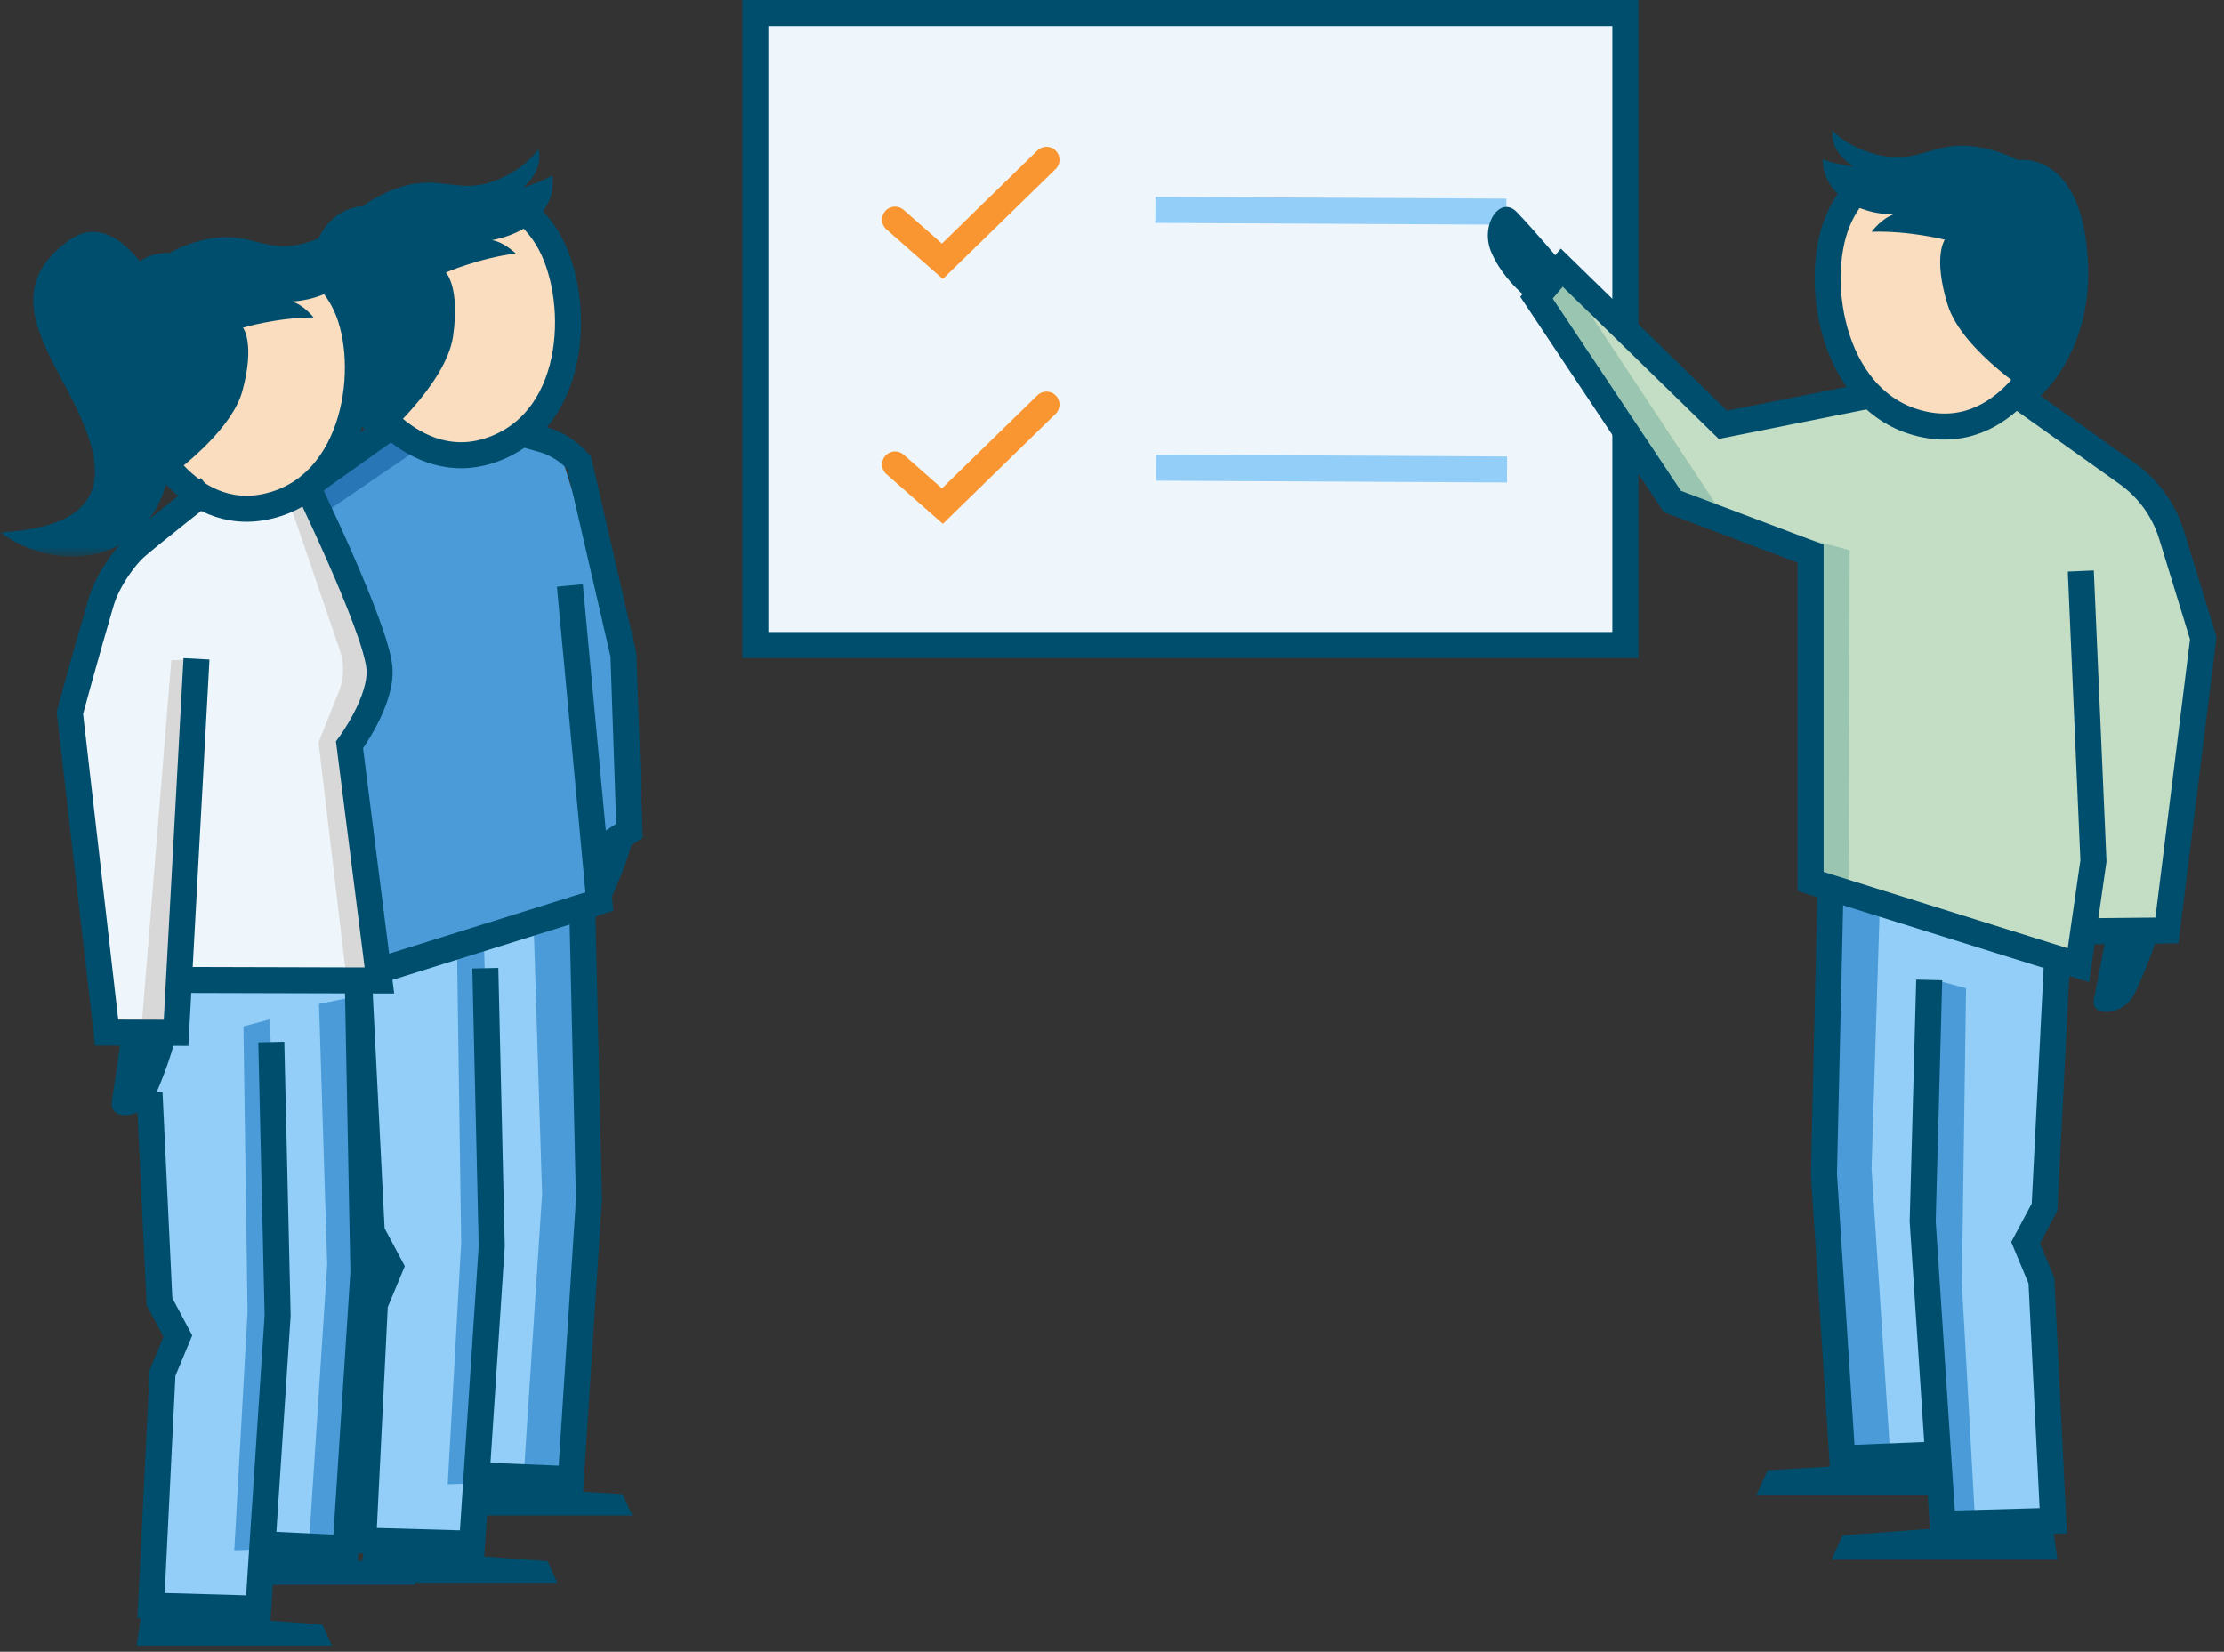 <?xml version="1.0" encoding="UTF-8"?>
<svg width="171px" height="127px" viewBox="0 0 171 127" version="1.1" xmlns="http://www.w3.org/2000/svg" xmlns:xlink="http://www.w3.org/1999/xlink">
    <rect x="0" y="0" width="171" height="127" fill="#333333" stroke="none"/>
    <title>illu_persoenliche-beratung-gross_polychrome</title>
    <defs>
        <polygon id="path-1" points="0 0.244 27.565 0.244 27.565 26.258 0 26.258"></polygon>
    </defs>
    <g id="Symbols" stroke="none" stroke-width="1" fill="none" fill-rule="evenodd">
        <g id="-Charakter--(Polychrom)-/-berater" transform="translate(0, 0.999)">
            <polygon id="Fill-1" fill="#EEF6FB" points="58.079 48.594 124.97 48.594 124.97 0 58.079 0"></polygon>
            <polygon id="Stroke-2" stroke="#004E6D" stroke-width="2" points="58.079 48.594 124.97 48.594 124.97 0 58.079 0"></polygon>
            <line x1="115.819" y1="15.276" x2="88.84" y2="15.137" id="Stroke-4" stroke="#92CEF7" stroke-width="2"></line>
            <polyline id="Stroke-5" stroke="#FA9632" stroke-width="2" stroke-linecap="round" points="68.819 15.886 72.46 19.09 80.464 11.286"></polyline>
            <line x1="115.873" y1="35.101" x2="88.894" y2="34.961" id="Stroke-6" stroke="#92CEF7" stroke-width="2"></line>
            <polyline id="Stroke-7" stroke="#FA9632" stroke-width="2" stroke-linecap="round" points="68.819 34.712 72.46 37.915 80.464 30.111"></polyline>
            <polygon id="Fill-8" fill="#92CEF7" points="158.055 71.908 140.723 66.4 140.075 89.725 141.695 111.917 148.984 111.269 149.592 116.452 158.096 116.088 157.245 97.946 156.071 94.707 157.448 91.791"></polygon>
            <polygon id="Fill-9" fill="#4A9BD7" points="141.39 66.933 144.549 68.205 143.901 88.858 145.359 111.211 142.2 111.211 140.823 88.615"></polygon>
            <polygon id="Fill-10" fill="#4A9BD7" points="149.061 74.42 151.167 74.987 150.844 97.664 151.895 116.535 149.466 116.454 148.413 97.502"></polygon>
            <polyline id="Stroke-11" stroke="#004E6D" stroke-width="2" points="158.196 72.212 157.204 91.815 155.746 94.548 156.96 97.464 157.872 115.93 149.368 116.172 147.833 92.908 148.335 74.348"></polyline>
            <polyline id="Stroke-12" stroke="#004E6D" stroke-width="2" points="148.66 110.844 141.654 111.13 140.241 89.263 140.764 66.501"></polyline>
            <polygon id="Fill-13" fill="#004E6D" points="140.823 118.929 158.2 118.929 157.74 115.845 141.675 117.055"></polygon>
            <polygon id="Fill-14" fill="#004E6D" points="135.042 113.965 148.962 113.965 148.49 111.311 135.915 112.044"></polygon>
            <polygon id="Fill-15" fill="#C4DDC5" points="143.153 29.174 132.219 31.362 119.828 19.274 117.884 21.581 128.332 37.253 138.962 41.262 138.962 66.47 159.553 72.909 160.1 70.277 166.579 70.277 169.252 47.762 165.283 36.585 155.322 29.377"></polygon>
            <g id="Group-34" transform="translate(114, 8.531)">
                <path d="M32.109,3.132 C32.109,3.132 28.307,5.023 27.293,7.486 C25.352,12.199 26.923,21.73 34.044,23.122 C40.728,24.43 43.769,16.522 43.769,16.522 L32.109,3.132 Z" id="Fill-16" fill="#FADCBE"></path>
                <polygon id="Fill-18" fill="#9AC5B1" points="18.665 30.345 14.697 29.049 3.957 13.661 6.031 11.232"></polygon>
                <polygon id="Fill-20" fill="#9AC5B1" points="25.225 31.965 28.222 32.775 28.141 59.016 25.144 57.963"></polygon>
                <path d="M29.98,4.137 C29.98,4.137 28.306,5.023 27.293,7.486 C25.352,12.2 26.922,21.73 34.044,23.122 C40.727,24.43 43.77,16.522 43.77,16.522" id="Stroke-22" stroke="#004E6D" stroke-width="2"></path>
                <path d="M26.899,0.515 C26.899,0.515 28.122,1.915 30.684,2.433 C33.604,3.022 34.732,1.288 37.913,1.747 C39.841,2.026 41.142,2.781 41.142,2.781 C41.142,2.781 46.253,1.906 46.553,10.967 C46.778,17.772 42.677,21.112 42.677,21.112 C42.677,21.112 36.873,17.526 35.755,13.912 C34.599,10.173 35.533,8.9 35.533,8.9 C35.533,8.9 32.788,8.193 29.911,8.286 C29.911,8.286 30.66,7.26 31.586,6.964 C31.586,6.964 29.48,6.991 27.909,5.885 C25.97,4.519 26.158,2.71 26.158,2.71 C26.829,3.039 28.539,3.287 28.539,3.287 C28.539,3.287 26.7,2.28 26.899,0.515" id="Fill-24" fill="#004E6D"></path>
                <polyline id="Stroke-26" stroke="#004E6D" stroke-width="2" points="45.99 34.374 46.962 56.667 45.808 64.685 25.216 58.246 25.216 33.038 14.586 29.028 4.138 13.357 6.082 11.049 18.474 23.137 29.407 20.95"></polyline>
                <path d="M6.313,10.955 C6.313,10.955 3.848,8.029 2.607,6.759 C1.343,5.464 -0.24,7.757 0.663,9.864 C1.906,12.764 4.889,14.437 4.889,14.437 L6.313,10.955 Z" id="Fill-28" fill="#004E6D"></path>
                <path d="M48.019,62.065 C48.019,62.065 47.258,65.93 46.994,67.326 C46.726,68.748 49.314,68.577 50.125,66.863 C51.787,63.349 51.964,61.883 51.964,61.883 L48.019,62.065 Z" id="Fill-30" fill="#004E6D"></path>
                <path d="M46.441,62.072 L52.611,62.011 L55.405,39.537 L52.967,31.602 C52.381,29.697 51.184,28.038 49.56,26.882 L40.888,20.707" id="Stroke-32" stroke="#004E6D" stroke-width="2"></path>
            </g>
            <g id="Group-102" transform="translate(0, 9.531)">
                <path d="M44.738,54.187 C44.738,54.187 43.988,57.992 43.729,59.365 C43.465,60.764 46.012,60.596 46.811,58.91 C48.447,55.452 48.622,54.008 48.622,54.008 L44.738,54.187 Z" id="Fill-35" fill="#004E6D"></path>
                <polyline id="Fill-37" fill="#4A9BD7" points="44.053 34.74 46.084 58.789 25.814 65.127 25.276 62.536 18.897 62.536 16.266 40.372 20.173 29.369 29.98 22.273 42.817 23.404 47.934 39.81 48.4 53.35 45.956 54.896"></polyline>
                <path d="M37.575,4.516 C37.575,4.516 40.711,5.541 42.075,7.78 C44.687,12.066 44.623,21.573 37.913,24.022 C31.616,26.321 27.442,19.099 27.442,19.099 L37.575,4.516 Z" id="Fill-39" fill="#FADCBE"></path>
                <polygon id="Fill-41" fill="#92CEF7" points="27.508 64.608 28.525 83.942 29.96 86.992 28.883 89.981 28.046 107.98 36.358 108.398 36.716 103.136 44.011 103.136 45.446 81.909 44.809 59.266"></polygon>
                <path d="M32.511,23.749 L22.317,30.7 C21.493,31.262 20.826,32.024 20.378,32.916 L18.418,36.82 L19.057,32.12 L20.432,29.19 L30.538,22.254 L32.511,23.749 Z" id="Fill-43" fill="#2876B5"></path>
                <polygon id="Fill-45" fill="#4A9BD7" points="44.152 60.307 41.043 60.945 41.68 81.275 40.245 103.28 43.355 103.28 44.71 81.036"></polygon>
                <polygon id="Fill-47" fill="#4A9BD7" points="37.215 62.141 35.142 62.699 35.461 85.022 34.424 103.598 36.816 103.519 37.853 84.863"></polygon>
                <polyline id="Stroke-49" stroke="#004E6D" stroke-width="2" points="27.608 64.888 28.585 84.185 30.02 86.876 28.824 89.746 27.927 107.924 36.298 108.162 37.809 85.261 37.315 63.914"></polyline>
                <polyline id="Stroke-51" stroke="#004E6D" stroke-width="2" points="36.996 102.917 43.893 103.199 45.284 81.673 44.769 59.267"></polyline>
                <path d="M38.947,4.936 C38.947,4.936 40.711,5.54 42.075,7.779 C44.687,12.066 44.623,21.573 37.913,24.021 C31.616,26.32 27.442,19.099 27.442,19.099" id="Stroke-53" stroke="#004E6D" stroke-width="2"></path>
                <polygon id="Fill-55" fill="#004E6D" points="42.852 111.162 27.604 111.162 28.008 108.456 42.105 109.517"></polygon>
                <polygon id="Fill-57" fill="#004E6D" points="48.612 105.99 36.698 105.99 37.102 103.718 47.865 104.345"></polygon>
                <path d="M41.386,0.941 C41.386,0.941 40.412,2.491 38,3.387 C35.251,4.409 33.888,2.898 30.866,3.833 C29.034,4.399 27.885,5.333 27.885,5.333 C27.885,5.333 22.781,5.268 23.882,14.125 C24.709,20.776 29.21,23.392 29.21,23.392 C29.21,23.392 34.303,19.014 34.834,15.329 C35.383,11.516 34.279,10.421 34.279,10.421 C34.279,10.421 36.84,9.311 39.652,8.961 C39.652,8.961 38.766,8.078 37.82,7.931 C37.82,7.931 39.872,7.634 41.229,6.318 C42.905,4.691 42.443,2.962 42.443,2.962 C41.842,3.385 40.217,3.889 40.217,3.889 C40.217,3.889 41.85,2.626 41.386,0.941" id="Fill-59" fill="#004E6D"></path>
                <path d="M45.957,54.897 L48.401,53.35 L47.935,39.81 L44.532,25.061 C43.784,24.192 42.797,23.564 41.695,23.25 L39.815,22.718" id="Stroke-61" stroke="#004E6D" stroke-width="2"></path>
                <polyline id="Stroke-63" stroke="#004E6D" stroke-width="2" points="25.634 35.289 24.677 57.234 25.814 65.127 46.084 58.789 43.815 34.487"></polyline>
                <path d="M23.022,62.549 C23.022,62.549 23.772,66.354 24.031,67.727 C24.295,69.127 21.748,68.959 20.949,67.272 C19.313,63.814 19.139,62.37 19.139,62.37 L23.022,62.549 Z" id="Fill-65" fill="#004E6D"></path>
                <path d="M24.96,62.556 L19.117,62.496 L16.366,40.372 L18.766,32.561 C19.343,30.686 20.521,29.052 22.12,27.914 L30.657,21.835" id="Stroke-67" stroke="#004E6D" stroke-width="2"></path>
                <polygon id="Fill-69" fill="#92CEF7" points="10.546 64.823 27.426 64.862 28.015 87.238 26.602 108.476 20.321 108.162 19.85 113.148 11.606 112.795 12.43 95.208 13.569 92.067 12.234 89.24"></polygon>
                <path d="M13.805,64.862 L13.491,68.788 L8.074,68.866 L5.326,44.213 L8.623,32.985 L15.532,27.332 L23.325,26.243 C23.325,26.243 28.858,36.907 29.172,40.126 C29.418,42.646 26.876,46.743 26.876,46.743 L29.172,64.858 L13.805,64.862 Z" id="Fill-71" fill="#EEF6FB"></path>
                <polygon id="Fill-73" fill="#D8D8D8" points="15.108 40.126 13.171 40.234 10.87 68.591 12.977 68.591"></polygon>
                <path d="M23.325,26.243 L21.876,27.012 L26.131,39.475 C26.463,40.447 26.46,41.502 26.122,42.471 L24.493,46.549 L26.629,64.597 L29.189,64.597 L26.876,46.743 L29.172,40.792 L23.325,26.243 Z" id="Fill-75" fill="#D8D8D8"></path>
                <path d="M22.809,9.124 C22.809,9.124 25.552,10.659 26.618,13.011 C28.659,17.512 27.463,26.798 20.611,28.391 C14.18,29.886 10.964,22.328 10.964,22.328 L22.809,9.124 Z" id="Fill-77" fill="#FADCBE"></path>
                <polygon id="Fill-79" fill="#4A9BD7" points="27.592 66.036 24.53 66.664 25.158 86.684 23.745 108.354 26.807 108.354 28.142 86.449"></polygon>
                <polygon id="Fill-81" fill="#4A9BD7" points="20.761 67.842 18.72 68.392 19.034 90.375 18.013 108.669 20.368 108.591 21.389 90.218"></polygon>
                <polyline id="Stroke-83" stroke="#004E6D" stroke-width="2" points="11.497 73.495 12.263 89.551 13.676 92.2 12.498 95.027 11.615 112.928 19.859 113.164 21.347 90.61 20.86 69.589"></polyline>
                <polyline id="Stroke-85" stroke="#004E6D" stroke-width="2" points="20.565 108.218 26.571 108.512 27.941 87.314 27.513 65.016"></polyline>
                <path d="M23.901,9.858 C23.901,9.858 25.552,10.659 26.618,13.01 C28.659,17.511 27.463,26.797 20.611,28.39 C14.18,29.885 10.964,22.328 10.964,22.328" id="Stroke-87" stroke="#004E6D" stroke-width="2"></path>
                <polygon id="Fill-89" fill="#004E6D" points="25.521 116 10.505 116 10.903 113.335 24.785 114.381"></polygon>
                <polygon id="Fill-91" fill="#004E6D" points="31.926 111.318 20.193 111.318 20.591 109.081 31.19 109.699"></polygon>
                <path d="M9.27,69.546 C9.27,69.546 8.846,72.592 8.597,74.153 C8.343,75.744 11.141,75.531 11.975,73.608 C13.685,69.669 13.829,67.537 13.829,67.537 L9.27,69.546 Z" id="Fill-93" fill="#004E6D"></path>
                <path d="M14.264,64.818 L29.172,64.858 L26.875,46.743 C26.875,46.743 29.418,43.311 29.172,40.792 C28.858,37.572 23.325,26.243 23.325,26.243" id="Stroke-95" stroke="#004E6D" stroke-width="2"></path>
                <path d="M16.06,27.012 C16.06,27.012 11.719,30.422 10.417,31.549 C9.726,32.147 8.306,33.957 7.767,35.788 C6.589,39.793 5.372,44.287 5.372,44.287 L8.199,68.863 L13.538,68.882 L15.108,40.126" id="Stroke-97" stroke="#004E6D" stroke-width="2"></path>
                <g id="Group-101" transform="translate(0, 6)">
                    <mask id="mask-2" fill="white">
                        <use xlink:href="#path-1"></use>
                    </mask>
                    <g id="Clip-100"></g>
                    <path d="M4.697,12.55 C2.701,8.801 0.837,5.142 5.32,1.938 C7.416,0.441 9.334,1.79 10.746,3.552 C11.921,2.776 13.04,2.925 13.04,2.925 C13.04,2.925 14.275,2.15 16.133,1.815 C19.199,1.262 20.351,2.902 23.16,2.232 C25.624,1.643 26.762,0.244 26.762,0.244 C27.014,1.946 25.267,2.987 25.267,2.987 C25.267,2.987 26.916,2.688 27.554,2.346 C27.554,2.346 27.799,4.092 25.966,5.482 C24.482,6.607 22.441,6.652 22.441,6.652 C23.348,6.907 24.109,7.877 24.109,7.877 C21.318,7.884 18.683,8.662 18.683,8.662 C18.683,8.662 19.631,9.864 18.638,13.527 C17.893,16.277 14.413,19.1 12.896,20.224 C11.292,26.923 4.394,27.613 -0,24.403 C10.609,23.855 7.258,17.361 4.697,12.55" id="Fill-99" fill="#004E6D" mask="url(#mask-2)"></path>
                </g>
            </g>
        </g>
    </g>
</svg>